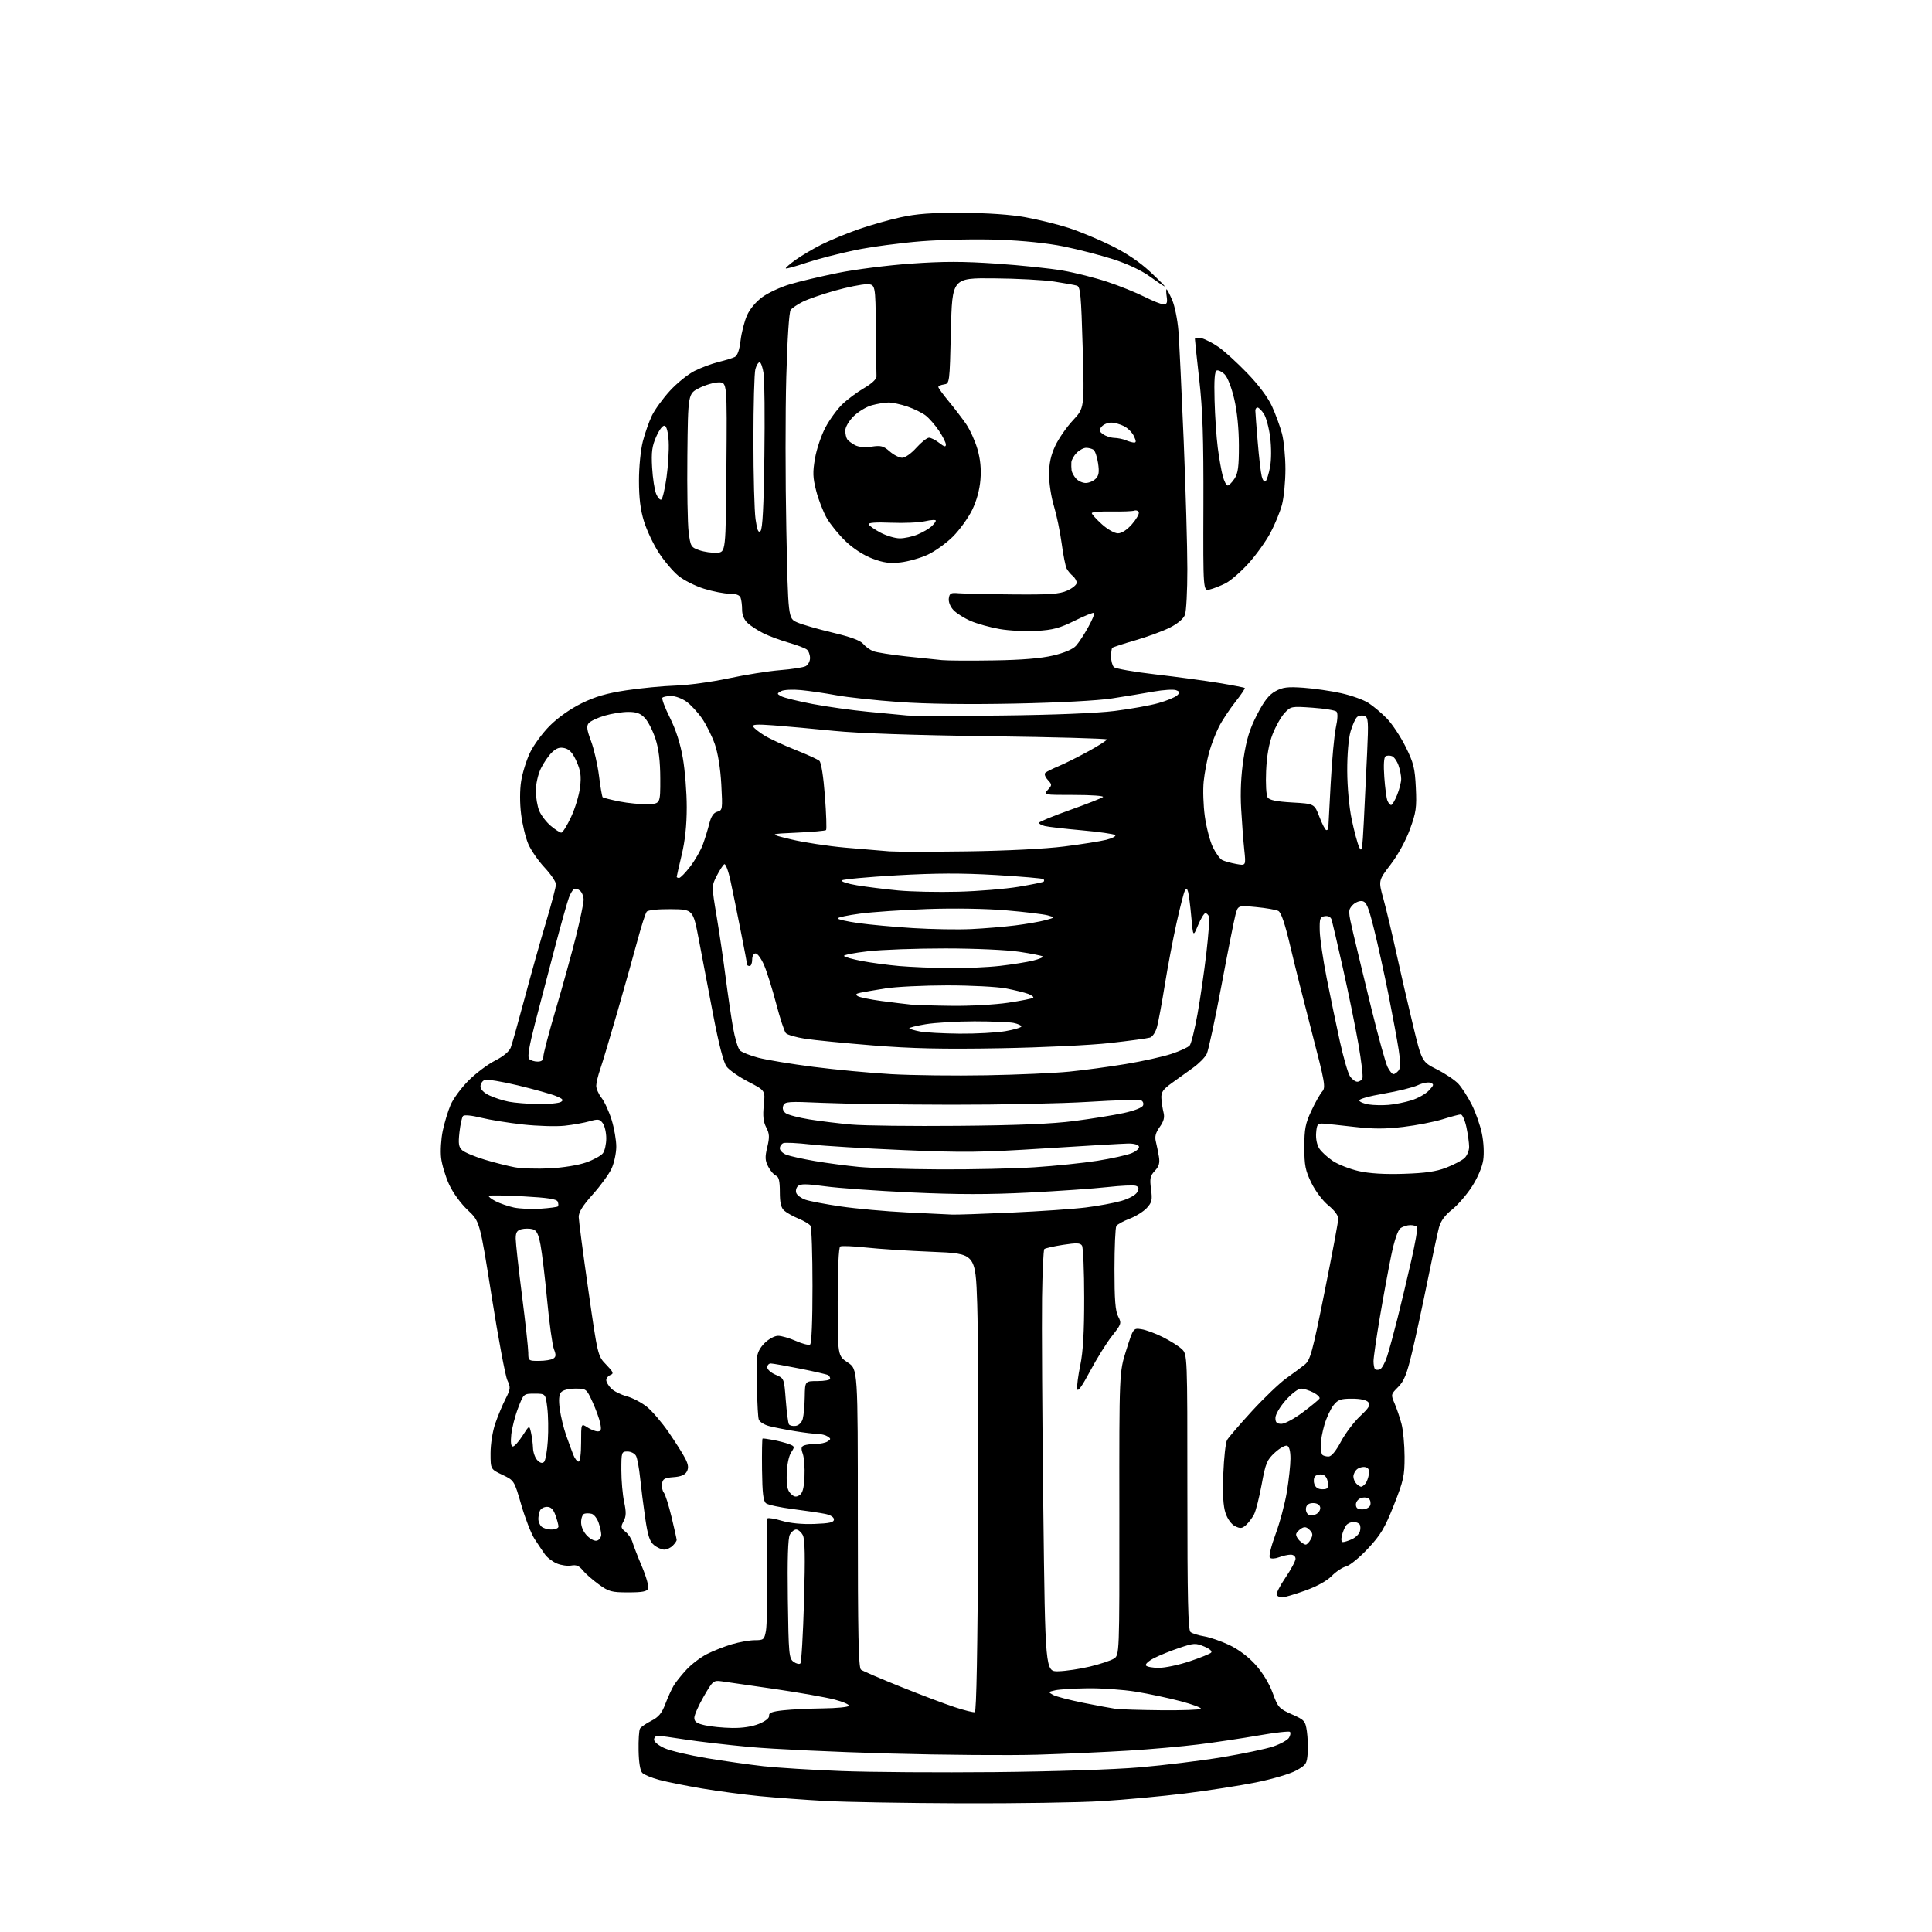 <?xml version="1.0" encoding="UTF-8" standalone="no"?>
<svg 
  version="1.1" 
  xmlns="http://www.w3.org/2000/svg" 
  xmlns:xlink="http://www.w3.org/1999/xlink" 
  xmlns:svg="http://www.w3.org/2000/svg"
  xmlns:rdf="http://www.w3.org/1999/02/22-rdf-syntax-ns#"
  xmlns:cc="http://creativecommons.org/ns#"
  xmlns:dc="http://purl.org/dc/elements/1.1/"
  viewBox="0 0 768 768"
  width="768"
  height="768"
>
<style>svg {background-color: white; }</style>"
<path stroke="none" fill="black" fill-rule="evenodd" d="M382.00,716.85C360.27,716.77 335.98,716.35 328.00,715.91C320.02,715.47 308.32,714.61 302.00,714.00C295.68,713.38 285.32,712.01 279.00,710.94C272.68,709.87 265.06,708.34 262.08,707.54C259.10,706.75 256.06,705.49 255.33,704.76C254.48,703.90 253.94,700.66 253.85,695.85C253.77,691.70 254.02,687.77 254.42,687.13C254.81,686.49 256.83,685.11 258.91,684.05C261.82,682.56 263.10,681.03 264.50,677.31C265.50,674.66 267.01,671.38 267.84,670.00C268.67,668.62 270.96,665.77 272.93,663.66C274.89,661.55 278.52,658.79 281.00,657.53C283.48,656.26 287.94,654.50 290.93,653.61C293.92,652.73 298.03,652.00 300.07,652.00C303.56,652.00 303.82,651.78 304.48,648.25C304.87,646.19 305.04,635.42 304.85,624.33C304.66,613.24 304.76,603.90 305.08,603.59C305.40,603.27 307.99,603.70 310.84,604.55C314.10,605.51 318.89,605.98 323.76,605.79C329.84,605.56 331.50,605.18 331.50,604.00C331.50,603.09 330.13,602.22 328.00,601.79C326.07,601.39 320.33,600.54 315.24,599.89C310.15,599.24 305.33,598.21 304.53,597.60C303.41,596.76 303.04,593.67 302.92,584.25C302.84,577.51 302.94,571.93 303.14,571.84C303.34,571.76 305.24,572.01 307.36,572.41C309.48,572.81 312.30,573.55 313.64,574.05C315.94,574.93 315.99,575.09 314.49,577.38C313.55,578.80 312.84,582.28 312.74,585.89C312.61,590.52 312.99,592.42 314.31,593.73C315.64,595.07 316.43,595.22 317.77,594.38C319.05,593.58 319.58,591.65 319.80,587.01C319.97,583.56 319.66,579.48 319.13,577.94C318.36,575.75 318.48,575.03 319.66,574.58C320.49,574.26 322.59,573.99 324.33,573.98C326.07,573.98 328.18,573.53 329.00,572.98C330.33,572.11 330.33,571.89 329.00,571.02C328.18,570.47 326.43,570.02 325.12,570.02C323.80,570.01 319.75,569.52 316.12,568.93C312.48,568.34 307.84,567.43 305.81,566.91C303.76,566.38 301.89,565.19 301.61,564.23C301.33,563.28 301.04,558.23 300.96,553.00C300.88,547.77 300.85,542.00 300.91,540.17C300.97,537.91 301.94,535.91 303.92,533.92C305.56,532.28 307.92,531.00 309.30,531.00C310.64,531.00 313.83,531.92 316.38,533.05C318.94,534.18 321.47,534.83 322.01,534.49C322.62,534.12 322.99,525.08 322.98,511.19C322.98,498.71 322.62,487.95 322.20,487.29C321.78,486.62 319.65,485.34 317.46,484.44C315.28,483.54 312.71,482.10 311.75,481.25C310.46,480.10 310.00,478.15 310.00,473.81C310.00,469.45 309.60,467.79 308.46,467.35C307.62,467.02 306.23,465.42 305.39,463.78C304.11,461.31 304.04,459.99 305.00,456.00C305.96,451.99 305.89,450.69 304.58,448.16C303.43,445.93 303.18,443.59 303.62,439.32C304.22,433.50 304.22,433.50 297.46,430.00C293.74,428.07 289.86,425.37 288.83,423.98C287.61,422.35 285.73,415.10 283.51,403.48C281.62,393.59 279.04,380.10 277.79,373.50C275.50,361.50 275.50,361.50 266.74,361.41C261.54,361.36 257.61,361.77 257.08,362.41C256.59,363.01 254.98,368.00 253.50,373.50C252.02,379.00 248.42,391.82 245.49,402.00C242.56,412.18 239.46,422.52 238.60,425.00C237.74,427.48 237.02,430.45 237.01,431.62C237.01,432.78 237.96,434.95 239.13,436.43C240.30,437.92 242.10,441.85 243.13,445.16C244.16,448.47 244.99,453.28 244.98,455.84C244.97,458.40 244.13,462.30 243.12,464.50C242.11,466.70 238.74,471.33 235.64,474.79C231.64,479.25 230.01,481.86 230.05,483.79C230.08,485.28 231.79,498.32 233.86,512.76C237.62,539.02 237.62,539.02 240.98,542.48C243.81,545.40 244.07,546.03 242.67,546.57C241.75,546.93 241.00,547.84 241.00,548.61C241.00,549.37 241.88,550.88 242.95,551.95C244.02,553.02 246.79,554.41 249.11,555.03C251.42,555.65 255.04,557.54 257.14,559.23C259.24,560.92 263.16,565.50 265.84,569.40C268.53,573.31 271.48,577.97 272.39,579.76C273.64,582.19 273.80,583.51 273.03,584.95C272.30,586.30 270.71,586.98 267.75,587.19C264.18,587.45 263.45,587.87 263.17,589.81C262.99,591.07 263.32,592.68 263.90,593.37C264.47,594.07 265.85,598.43 266.96,603.07C268.08,607.71 268.99,611.81 268.99,612.18C269.00,612.55 268.29,613.56 267.43,614.43C266.56,615.29 265.04,616.00 264.04,616.00C263.04,616.00 261.23,615.19 260.01,614.21C258.26,612.79 257.52,610.52 256.48,603.46C255.76,598.53 254.85,591.35 254.46,587.50C254.07,583.65 253.34,579.71 252.84,578.75C252.34,577.79 250.82,577.00 249.46,577.00C247.07,577.00 247.00,577.20 247.00,584.45C247.00,588.55 247.50,594.23 248.11,597.07C248.98,601.14 248.93,602.76 247.88,604.72C246.69,606.95 246.77,607.40 248.64,608.91C249.80,609.85 251.05,611.71 251.43,613.06C251.82,614.40 253.50,618.75 255.18,622.72C256.86,626.68 257.98,630.62 257.65,631.47C257.20,632.65 255.40,633.00 249.73,633.00C243.04,633.00 242.00,632.71 237.95,629.76C235.50,627.98 232.65,625.47 231.61,624.17C230.22,622.45 229.02,621.95 227.11,622.32C225.67,622.59 223.09,622.23 221.37,621.51C219.66,620.79 217.50,619.15 216.59,617.85C215.68,616.56 213.83,613.80 212.48,611.73C211.14,609.66 208.77,603.58 207.22,598.23C204.41,588.50 204.41,588.50 199.70,586.26C195.00,584.02 195.00,584.02 195.00,577.67C195.00,574.06 195.81,568.96 196.88,565.86C197.91,562.86 199.74,558.47 200.95,556.11C202.96,552.15 203.02,551.56 201.67,548.65C200.87,546.92 198.07,532.01 195.47,515.52C190.73,485.53 190.73,485.53 185.92,481.02C183.14,478.40 180.02,474.11 178.52,470.83C177.09,467.71 175.66,462.96 175.35,460.29C175.03,457.61 175.32,452.78 175.99,449.55C176.66,446.32 178.07,441.67 179.12,439.21C180.18,436.75 183.39,432.39 186.27,429.51C189.15,426.64 193.88,423.08 196.79,421.61C200.08,419.94 202.44,417.98 203.03,416.41C203.56,415.03 206.05,406.16 208.58,396.70C211.10,387.24 214.93,373.62 217.09,366.44C219.24,359.25 221.00,352.55 221.00,351.54C221.00,350.53 218.96,347.53 216.47,344.86C213.98,342.20 211.06,337.98 209.99,335.48C208.92,332.99 207.64,327.67 207.15,323.67C206.60,319.30 206.61,314.06 207.16,310.56C207.66,307.35 209.23,302.27 210.65,299.27C212.07,296.26 215.63,291.41 218.55,288.49C221.78,285.26 226.74,281.76 231.18,279.58C236.65,276.90 241.16,275.58 249.00,274.40C254.78,273.53 263.55,272.69 268.50,272.53C273.45,272.38 282.94,271.09 289.59,269.66C296.24,268.24 305.47,266.77 310.09,266.40C314.72,266.03 319.29,265.32 320.25,264.83C321.21,264.33 322.00,262.88 322.00,261.59C322.00,260.30 321.44,258.78 320.75,258.22C320.06,257.65 316.80,256.41 313.50,255.47C310.20,254.52 305.70,252.85 303.50,251.76C301.30,250.67 298.49,248.85 297.25,247.71C295.80,246.39 295.00,244.49 295.00,242.41C295.00,240.62 294.73,238.45 294.39,237.58C293.99,236.52 292.53,236.00 290.00,236.00C287.92,236.00 283.35,235.11 279.86,234.03C276.36,232.95 271.75,230.61 269.60,228.84C267.46,227.06 263.96,222.92 261.84,219.63C259.71,216.34 257.08,210.75 255.99,207.22C254.58,202.68 254.00,197.94 254.00,191.10C254.00,185.62 254.67,178.84 255.54,175.46C256.39,172.18 258.01,167.57 259.15,165.21C260.28,162.86 263.49,158.44 266.26,155.40C269.04,152.36 273.44,148.80 276.04,147.48C278.63,146.17 282.95,144.56 285.63,143.90C288.31,143.25 291.22,142.35 292.11,141.90C293.16,141.36 293.95,139.10 294.39,135.37C294.76,132.23 295.91,127.74 296.94,125.40C298.08,122.83 300.51,119.92 303.07,118.07C305.40,116.37 310.32,114.10 314.00,113.00C317.68,111.90 326.26,109.87 333.07,108.49C339.87,107.10 352.96,105.44 362.14,104.79C374.99,103.88 382.84,103.88 396.17,104.80C405.70,105.45 417.55,106.69 422.50,107.56C427.45,108.42 435.43,110.44 440.22,112.04C445.02,113.63 451.64,116.31 454.94,117.97C458.24,119.64 461.68,121.00 462.58,121.00C463.84,121.00 464.12,120.29 463.79,118.00C463.54,116.35 463.52,115.00 463.73,115.00C463.94,115.00 464.94,116.91 465.96,119.25C466.97,121.59 468.09,127.10 468.44,131.50C468.78,135.90 469.72,155.47 470.53,175.00C471.33,194.53 471.99,217.56 471.99,226.18C472.00,234.81 471.57,243.01 471.04,244.40C470.45,245.95 468.15,247.91 465.10,249.45C462.36,250.84 456.18,253.12 451.37,254.51C446.56,255.90 442.41,257.26 442.14,257.52C441.88,257.79 441.67,259.36 441.67,261.03C441.67,262.70 442.17,264.57 442.78,265.18C443.40,265.80 450.79,267.10 459.20,268.07C467.62,269.04 478.99,270.58 484.48,271.48C489.97,272.39 494.62,273.29 494.82,273.48C495.01,273.68 493.30,276.21 491.01,279.11C488.72,282.01 485.79,286.45 484.51,288.98C483.23,291.51 481.49,296.04 480.65,299.04C479.82,302.04 478.84,307.23 478.49,310.57C478.13,313.91 478.34,320.21 478.94,324.55C479.55,328.90 480.98,334.39 482.12,336.75C483.26,339.10 484.94,341.42 485.85,341.89C486.76,342.35 489.25,343.05 491.40,343.44C495.29,344.15 495.29,344.15 494.62,337.82C494.25,334.35 493.69,327.00 493.38,321.50C493.00,314.84 493.32,308.17 494.33,301.53C495.50,293.87 496.74,289.83 499.68,284.12C502.50,278.63 504.42,276.18 507.00,274.77C509.90,273.18 511.81,272.94 518.12,273.38C522.31,273.68 529.06,274.65 533.12,275.55C537.18,276.45 542.08,278.20 544.00,279.45C545.92,280.69 549.21,283.46 551.30,285.60C553.39,287.75 556.75,292.80 558.75,296.84C561.93,303.24 562.45,305.32 562.82,313.12C563.20,321.02 562.93,322.94 560.47,329.67C558.82,334.18 555.71,339.87 552.80,343.66C547.91,350.05 547.91,350.05 549.92,357.27C551.02,361.25 553.30,370.80 554.99,378.50C556.68,386.20 559.67,399.15 561.63,407.29C565.21,422.08 565.21,422.08 571.22,425.11C574.52,426.78 578.35,429.35 579.72,430.82C581.09,432.30 583.48,436.01 585.03,439.07C586.58,442.13 588.40,447.31 589.07,450.58C589.79,454.03 590.01,458.46 589.60,461.18C589.18,463.96 587.37,468.21 585.11,471.71C583.02,474.94 579.45,479.06 577.18,480.86C574.36,483.09 572.71,485.37 572.00,488.00C571.43,490.13 569.39,499.66 567.47,509.17C565.54,518.69 562.79,531.41 561.35,537.45C559.24,546.29 558.15,549.01 555.78,551.37C552.89,554.27 552.86,554.38 554.38,557.91C555.23,559.88 556.46,563.52 557.12,566.00C557.78,568.48 558.33,574.33 558.34,579.00C558.36,586.69 557.95,588.54 554.08,598.32C550.46,607.46 548.86,610.14 543.77,615.59C540.46,619.13 536.57,622.31 535.12,622.66C533.68,623.01 531.09,624.73 529.37,626.48C527.41,628.47 523.42,630.65 518.71,632.33C514.57,633.80 510.50,635.00 509.65,635.00C508.81,635.00 507.85,634.57 507.52,634.04C507.20,633.51 508.75,630.42 510.97,627.17C513.18,623.92 515.00,620.52 515.00,619.63C515.00,618.68 514.19,618.00 513.07,618.00C512.00,618.00 509.90,618.47 508.40,619.04C506.85,619.63 505.30,619.70 504.80,619.20C504.30,618.70 505.27,614.71 507.04,609.91C508.76,605.29 510.79,597.67 511.56,593.00C512.33,588.33 512.97,582.41 512.98,579.86C512.99,576.89 512.52,575.03 511.66,574.70C510.93,574.42 508.74,575.64 506.80,577.42C503.62,580.33 503.10,581.58 501.54,590.05C500.59,595.22 499.23,600.59 498.51,601.98C497.79,603.37 496.36,605.27 495.33,606.21C493.75,607.63 493.05,607.71 490.97,606.68C489.49,605.94 487.97,603.85 487.17,601.47C486.24,598.70 485.97,593.99 486.28,585.90C486.53,579.52 487.20,573.47 487.77,572.45C488.34,571.43 492.79,566.26 497.65,560.96C502.52,555.66 508.66,549.79 511.30,547.91C513.94,546.04 517.22,543.60 518.60,542.50C520.86,540.70 521.66,537.80 526.55,513.50C529.54,498.65 531.99,485.56 532.00,484.42C532.00,483.19 530.38,481.04 528.08,479.19C525.85,477.39 522.95,473.56 521.33,470.27C518.90,465.31 518.50,463.31 518.50,456.00C518.50,448.78 518.92,446.60 521.30,441.53C522.83,438.24 524.79,434.79 525.64,433.85C527.04,432.30 526.67,430.19 521.61,410.82C518.55,399.09 514.64,383.53 512.93,376.23C510.81,367.21 509.28,362.70 508.15,362.11C507.24,361.64 503.26,360.95 499.30,360.57C492.11,359.89 492.11,359.89 491.11,363.69C490.55,365.79 488.03,378.51 485.51,391.96C482.98,405.41 480.37,417.55 479.70,418.92C479.04,420.30 476.58,422.79 474.24,424.46C471.89,426.13 468.07,428.88 465.74,430.57C462.29,433.07 461.53,434.18 461.67,436.57C461.76,438.18 462.14,440.71 462.52,442.20C463.03,444.17 462.62,445.73 461.00,448.00C459.39,450.26 458.97,451.84 459.47,453.80C459.84,455.29 460.39,457.99 460.69,459.81C461.10,462.33 460.72,463.67 459.06,465.43C457.21,467.41 456.99,468.45 457.55,472.69C458.13,477.02 457.91,477.97 455.86,480.20C454.56,481.61 451.48,483.53 449.00,484.47C446.53,485.41 444.17,486.70 443.77,487.34C443.36,487.98 443.03,495.70 443.02,504.50C443.01,516.63 443.37,521.18 444.48,523.31C445.89,526.02 445.79,526.32 442.05,531.06C439.90,533.77 435.98,540.07 433.33,545.05C430.09,551.12 428.40,553.46 428.19,552.14C428.02,551.06 428.58,546.78 429.44,542.63C430.54,537.30 431.00,529.42 430.98,515.79C430.98,505.18 430.58,495.89 430.11,495.15C429.43,494.06 427.95,494.01 422.51,494.85C418.80,495.43 415.48,496.19 415.13,496.53C414.78,496.88 414.38,505.56 414.23,515.83C414.08,526.10 414.30,563.75 414.73,599.50C415.50,664.50 415.50,664.50 420.72,664.36C423.59,664.29 429.22,663.45 433.22,662.50C437.23,661.54 441.51,660.13 442.75,659.36C445.00,657.95 445.00,657.95 444.96,601.73C444.91,545.50 444.91,545.50 447.71,536.69C450.50,527.89 450.50,527.89 453.72,528.38C455.49,528.64 459.32,530.05 462.22,531.51C465.12,532.96 468.51,535.09 469.75,536.25C472.00,538.35 472.00,538.35 472.00,593.05C472.00,635.61 472.28,647.98 473.25,648.76C473.94,649.32 476.36,650.08 478.64,650.46C480.92,650.83 485.43,652.39 488.67,653.92C492.33,655.65 496.27,658.62 499.11,661.78C501.90,664.88 504.55,669.24 505.91,672.97C508.01,678.74 508.44,679.22 513.50,681.46C518.55,683.69 518.89,684.07 519.50,688.16C519.85,690.55 520.00,694.52 519.82,696.99C519.53,701.12 519.16,701.66 515.19,703.84C512.82,705.15 505.63,707.26 499.19,708.55C492.76,709.84 480.07,711.81 471.00,712.93C461.93,714.05 447.07,715.42 438.00,715.98C428.93,716.54 403.73,716.93 382.00,716.85zM395.50,704.44C418.86,704.21 442.78,703.42 453.00,702.55C462.62,701.73 477.33,699.93 485.68,698.54C494.03,697.16 503.22,695.23 506.10,694.26C508.97,693.29 511.80,691.73 512.38,690.80C512.96,689.86 513.14,688.81 512.78,688.45C512.43,688.10 506.82,688.73 500.32,689.87C493.82,691.00 483.10,692.61 476.50,693.43C469.90,694.25 457.30,695.37 448.50,695.91C439.70,696.46 423.50,697.18 412.50,697.52C401.50,697.85 374.95,697.65 353.50,697.05C332.05,696.46 307.07,695.29 298.00,694.45C288.93,693.61 277.34,692.26 272.26,691.46C267.18,690.66 262.34,690.00 261.51,690.00C260.68,690.00 260.00,690.70 260.00,691.56C260.00,692.43 261.87,693.93 264.25,694.97C266.59,696.00 274.12,697.77 281.00,698.91C287.88,700.05 298.00,701.48 303.50,702.10C309.00,702.71 322.95,703.58 334.50,704.02C346.05,704.47 373.50,704.65 395.50,704.44zM290.99,686.89C295.11,686.96 299.03,686.36 301.72,685.25C304.35,684.17 305.88,682.93 305.73,682.00C305.56,680.86 306.96,680.34 311.50,679.86C314.80,679.51 321.86,679.17 327.19,679.11C332.52,679.05 337.13,678.60 337.43,678.11C337.74,677.62 335.17,676.49 331.74,675.60C328.31,674.71 317.62,672.82 308.00,671.41C298.38,670.00 288.93,668.63 287.00,668.37C283.59,667.90 283.40,668.06 279.75,674.37C277.69,677.94 276.00,681.77 276.00,682.87C276.00,684.42 276.98,685.10 280.25,685.83C282.59,686.36 287.42,686.83 290.99,686.89zM387.50,680.62C388.15,680.43 388.61,655.57 388.81,609.42C388.98,570.41 388.82,529.45 388.46,518.40C387.79,498.30 387.79,498.30 370.65,497.61C361.22,497.24 349.33,496.47 344.24,495.91C339.15,495.35 334.54,495.17 333.99,495.50C333.39,495.88 333.00,504.42 333.00,517.54C333.00,538.97 333.00,538.97 337.00,541.62C341.00,544.27 341.00,544.27 341.00,603.51C341.00,649.73 341.27,662.97 342.25,663.72C342.94,664.24 350.02,667.30 358.00,670.50C365.98,673.71 375.65,677.36 379.50,678.62C383.35,679.88 386.95,680.78 387.50,680.62zM461.58,679.85C469.88,679.93 476.98,679.68 477.37,679.29C477.76,678.90 474.15,677.54 469.34,676.26C464.53,674.99 456.52,673.28 451.54,672.48C446.57,671.67 438.00,671.06 432.50,671.12C427.00,671.19 421.15,671.54 419.50,671.91C416.63,672.55 416.59,672.63 418.59,673.74C419.73,674.38 425.13,675.79 430.59,676.89C436.04,677.98 441.85,679.06 443.50,679.29C445.15,679.51 453.29,679.77 461.58,679.85zM460.63,663.00C463.12,663.00 468.60,661.84 472.82,660.43C477.05,659.02 480.92,657.46 481.43,656.96C481.99,656.40 480.91,655.44 478.68,654.51C475.27,653.09 474.57,653.12 468.83,655.06C465.42,656.20 460.91,658.03 458.79,659.11C456.66,660.19 455.20,661.51 455.52,662.04C455.85,662.57 458.15,663.00 460.63,663.00zM318.16,661.24C318.58,660.82 319.23,649.67 319.61,636.46C320.12,618.69 319.99,611.85 319.12,610.22C318.46,609.00 317.29,608.00 316.50,608.00C315.71,608.00 314.57,608.93 313.97,610.06C313.23,611.44 312.97,619.85 313.18,635.64C313.48,657.59 313.63,659.26 315.45,660.59C316.52,661.37 317.74,661.66 318.16,661.24zM519.04,614.00C519.53,614.00 520.44,613.05 521.06,611.88C521.97,610.19 521.87,609.44 520.58,608.15C519.37,606.94 518.55,606.80 517.29,607.59C516.37,608.17 515.46,609.12 515.26,609.71C515.07,610.29 515.64,611.50 516.53,612.38C517.42,613.27 518.54,614.00 519.04,614.00zM237.44,612.38C238.30,612.05 239.00,611.00 239.00,610.04C239.00,609.08 238.52,606.93 237.94,605.25C237.35,603.57 236.12,602.00 235.19,601.76C234.26,601.52 232.94,601.51 232.25,601.75C231.56,601.98 231.00,603.50 231.00,605.13C231.00,606.94 231.95,609.04 233.44,610.54C234.89,611.98 236.52,612.74 237.44,612.38zM533.84,613.00C534.43,613.00 536.04,612.48 537.43,611.85C538.82,611.21 540.22,609.87 540.55,608.86C540.87,607.85 540.85,606.56 540.51,606.01C540.16,605.45 539.06,605.00 538.06,605.00C537.06,605.00 535.78,605.57 535.20,606.26C534.63,606.95 533.85,608.75 533.47,610.26C533.04,611.96 533.19,613.00 533.84,613.00zM219.20,608.00C220.74,608.00 222.00,607.47 222.00,606.82C222.00,606.17 221.46,604.15 220.80,602.32C219.94,599.93 218.98,599.00 217.41,599.00C216.20,599.00 214.94,599.71 214.61,600.58C214.27,601.45 214.00,602.94 214.00,603.88C214.00,604.83 214.54,606.14 215.20,606.80C215.86,607.46 217.66,608.00 219.20,608.00zM523.26,601.86C524.28,601.31 524.97,600.11 524.80,599.18C524.60,598.15 523.52,597.50 522.00,597.50C520.37,597.50 519.40,598.14 519.17,599.38C518.97,600.41 519.39,601.62 520.10,602.06C520.81,602.50 522.23,602.41 523.26,601.86zM541.53,600.00C542.92,600.00 544.33,599.29 544.66,598.43C544.99,597.57 544.80,596.40 544.23,595.83C543.67,595.27 542.26,595.10 541.10,595.47C539.92,595.84 539.00,596.98 539.00,598.07C539.00,599.47 539.70,600.00 541.53,600.00zM525.63,592.00C527.77,592.00 528.09,591.60 527.82,589.26C527.62,587.54 526.81,586.39 525.64,586.16C524.62,585.97 523.34,586.26 522.79,586.81C522.25,587.35 522.10,588.74 522.47,589.90C522.91,591.30 523.97,592.00 525.63,592.00zM541.08,591.00C541.45,591.00 542.22,590.44 542.78,589.75C543.34,589.06 543.96,587.39 544.15,586.02C544.40,584.27 543.98,583.45 542.70,583.19C541.71,583.00 540.25,583.38 539.45,584.04C538.65,584.70 538.00,586.00 538.00,586.92C538.00,587.85 538.54,589.14 539.20,589.80C539.86,590.46 540.70,591.00 541.08,591.00zM216.28,581.12C216.84,580.56 217.51,576.75 217.77,572.64C218.04,568.53 217.94,562.66 217.55,559.59C216.86,554.00 216.86,554.00 212.50,554.00C208.14,554.00 208.14,554.00 205.94,559.75C204.73,562.91 203.52,567.64 203.24,570.25C202.92,573.37 203.13,575.00 203.86,575.00C204.47,575.00 206.20,573.09 207.70,570.75C210.42,566.50 210.42,566.50 211.09,569.50C211.46,571.15 211.82,573.93 211.88,575.68C211.95,577.43 212.74,579.59 213.64,580.49C214.74,581.60 215.60,581.80 216.28,581.12zM229.98,581.00C230.59,581.00 231.00,577.92 231.00,573.38C231.00,565.77 231.00,565.77 233.46,567.38C234.82,568.27 236.68,569.00 237.59,569.00C238.92,569.00 239.12,568.37 238.61,565.81C238.26,564.06 236.88,560.23 235.54,557.31C233.14,552.06 233.06,552.00 228.68,552.00C226.00,552.00 223.76,552.58 223.02,553.47C222.19,554.48 222.03,556.57 222.52,560.16C222.92,563.04 224.04,567.66 225.01,570.44C225.99,573.22 227.28,576.74 227.87,578.25C228.46,579.76 229.41,581.00 229.98,581.00zM528.11,579.00C529.25,579.00 531.01,576.89 533.05,573.06C534.79,569.80 538.21,565.26 540.65,562.97C544.21,559.63 544.86,558.53 543.92,557.40C543.19,556.52 540.79,556.00 537.45,556.00C532.91,556.00 531.85,556.38 530.07,558.64C528.93,560.09 527.32,563.54 526.50,566.32C525.67,569.09 525.00,572.78 525.00,574.51C525.00,576.25 525.30,577.97 525.67,578.33C526.03,578.70 527.13,579.00 528.11,579.00zM316.30,566.81C317.56,566.62 318.70,565.49 319.11,564.00C319.49,562.62 319.85,558.69 319.90,555.25C320.00,549.00 320.00,549.00 325.00,549.00C327.75,549.00 330.00,548.58 330.00,548.06C330.00,547.54 329.64,546.90 329.20,546.63C328.77,546.36 323.77,545.20 318.10,544.07C312.42,542.93 307.16,542.00 306.39,542.00C305.63,542.00 305.00,542.70 305.00,543.55C305.00,544.40 306.51,545.73 308.35,546.50C311.69,547.90 311.70,547.91 312.36,556.57C312.73,561.34 313.29,565.66 313.61,566.18C313.93,566.69 315.14,566.98 316.30,566.81zM509.40,566.00C510.72,566.00 514.54,563.94 517.89,561.42C521.24,558.91 524.22,556.45 524.52,555.97C524.82,555.48 523.72,554.39 522.08,553.54C520.44,552.69 518.22,552.00 517.13,552.00C516.05,552.00 513.34,554.08 511.08,556.64C508.77,559.27 507.00,562.30 507.00,563.64C507.00,565.46 507.54,566.00 509.40,566.00zM548.55,544.34C549.29,544.06 550.58,541.73 551.41,539.16C552.24,536.60 554.10,529.77 555.55,524.00C557.00,518.23 559.46,507.89 561.02,501.03C562.57,494.16 563.62,488.20 563.36,487.78C563.10,487.35 561.87,487.00 560.63,487.00C559.39,487.00 557.63,487.56 556.70,488.25C555.65,489.03 554.28,493.08 553.05,499.00C551.97,504.23 549.94,515.25 548.54,523.50C547.15,531.75 546.00,539.66 546.00,541.08C546.00,542.50 546.27,543.94 546.60,544.26C546.93,544.59 547.80,544.63 548.55,544.34zM214.25,540.98C216.59,540.98 219.13,540.57 219.91,540.08C221.03,539.36 221.09,538.61 220.20,536.34C219.58,534.78 218.37,526.08 217.51,517.00C216.65,507.93 215.46,497.95 214.86,494.84C214.01,490.42 213.31,489.05 211.67,488.62C210.51,488.32 208.53,488.33 207.28,488.64C205.51,489.09 205.00,489.92 205.00,492.36C205.01,494.09 206.13,504.27 207.50,515.00C208.87,525.73 209.99,535.96 210.00,537.75C210.00,540.91 210.12,541.00 214.25,540.98zM378.50,482.82C380.15,482.89 390.77,482.53 402.11,482.02C413.44,481.51 426.71,480.60 431.61,479.99C436.50,479.39 442.86,478.21 445.75,477.38C448.80,476.50 451.44,475.04 452.05,473.91C452.85,472.41 452.74,471.84 451.55,471.38C450.70,471.05 445.62,471.28 440.25,471.88C434.89,472.48 420.75,473.47 408.84,474.07C392.91,474.87 380.61,474.86 362.34,474.02C348.68,473.39 333.23,472.29 328.00,471.57C320.66,470.57 318.21,470.54 317.21,471.46C316.51,472.11 316.20,473.37 316.54,474.25C316.88,475.14 318.51,476.33 320.17,476.91C321.82,477.48 328.15,478.69 334.24,479.58C340.33,480.47 352.11,481.54 360.41,481.95C368.71,482.36 376.85,482.75 378.50,482.82zM214.89,480.48C218.41,480.24 221.50,479.83 221.77,479.57C222.03,479.30 222.01,478.46 221.71,477.69C221.31,476.64 217.85,476.11 207.99,475.57C200.74,475.18 194.58,475.08 194.31,475.36C194.04,475.63 195.24,476.59 196.98,477.49C198.73,478.39 202.03,479.53 204.33,480.02C206.62,480.50 211.38,480.71 214.89,480.48zM558.00,466.61C566.57,466.34 570.87,465.72 574.86,464.18C577.81,463.04 581.07,461.34 582.11,460.40C583.15,459.46 584.00,457.43 584.00,455.89C584.00,454.36 583.51,450.83 582.92,448.05C582.32,445.27 581.31,443.01 580.67,443.01C580.03,443.02 576.78,443.88 573.46,444.92C570.13,445.96 563.11,447.33 557.85,447.96C550.67,448.82 545.81,448.81 538.39,447.95C532.95,447.32 527.38,446.74 526.00,446.65C523.79,446.52 523.46,446.95 523.19,450.33C523.00,452.62 523.51,455.12 524.46,456.58C525.33,457.91 527.77,460.14 529.87,461.53C531.97,462.92 536.58,464.72 540.10,465.52C544.37,466.49 550.32,466.85 558.00,466.61zM218.56,464.44C223.75,464.18 229.91,463.18 233.00,462.09C235.96,461.05 238.97,459.39 239.69,458.41C240.41,457.42 241.00,454.76 241.00,452.50C241.00,450.24 240.38,447.53 239.62,446.50C238.41,444.84 237.77,444.75 234.37,445.72C232.24,446.33 227.78,447.13 224.46,447.49C221.14,447.85 213.72,447.63 207.96,447.01C202.21,446.38 194.66,445.16 191.19,444.30C187.55,443.39 184.53,443.10 184.07,443.61C183.62,444.10 182.98,447.02 182.64,450.10C182.13,454.69 182.33,455.99 183.76,457.26C184.72,458.12 188.72,459.79 192.66,460.98C196.60,462.17 202.00,463.53 204.66,464.02C207.32,464.50 213.58,464.69 218.56,464.44zM373.50,464.84C386.15,464.91 403.12,464.53 411.22,464.01C419.31,463.48 430.56,462.32 436.22,461.43C441.87,460.53 448.00,459.18 449.84,458.41C451.72,457.63 452.99,456.48 452.75,455.76C452.49,455.02 450.72,454.53 448.41,454.57C446.26,454.61 431.45,455.47 415.50,456.49C389.88,458.12 383.29,458.20 359.00,457.17C343.88,456.52 327.29,455.52 322.15,454.93C317.00,454.35 312.16,454.11 311.40,454.40C310.63,454.70 310.00,455.64 310.00,456.49C310.00,457.35 311.18,458.50 312.62,459.05C314.06,459.59 319.12,460.71 323.87,461.53C328.62,462.34 336.55,463.40 341.50,463.87C346.45,464.34 360.85,464.78 373.50,464.84zM381.00,447.53C404.52,447.33 418.22,446.76 427.00,445.62C433.88,444.73 442.72,443.30 446.66,442.45C450.95,441.52 454.05,440.31 454.39,439.41C454.71,438.59 454.31,437.67 453.50,437.36C452.70,437.05 443.37,437.34 432.77,438.00C422.17,438.66 397.52,439.17 378.00,439.14C358.48,439.11 335.65,438.78 327.27,438.41C313.24,437.79 311.99,437.87 311.36,439.51C310.92,440.64 311.29,441.74 312.34,442.51C313.26,443.18 317.49,444.29 321.75,444.98C326.01,445.67 333.55,446.59 338.50,447.03C343.45,447.47 362.57,447.70 381.00,447.53zM552.00,439.21C554.48,439.00 558.57,438.18 561.11,437.38C563.64,436.59 566.74,434.84 568.01,433.49C570.03,431.34 570.11,430.98 568.64,430.42C567.73,430.07 565.45,430.51 563.58,431.39C561.72,432.28 555.64,433.78 550.08,434.73C544.33,435.71 540.13,436.89 540.32,437.48C540.51,438.04 542.20,438.74 544.08,439.04C545.96,439.34 549.52,439.41 552.00,439.21zM214.00,438.88C218.12,438.93 222.17,438.55 222.98,438.03C224.16,437.29 223.75,436.80 220.98,435.67C219.07,434.89 212.28,433.00 205.91,431.46C199.53,429.92 193.57,428.95 192.66,429.30C191.75,429.65 191.00,430.80 191.00,431.85C191.00,433.06 192.30,434.39 194.52,435.44C196.45,436.36 199.94,437.49 202.27,437.95C204.60,438.40 209.88,438.82 214.00,438.88zM539.55,430.00C540.38,430.00 541.30,429.38 541.60,428.61C541.89,427.85 541.15,421.66 539.96,414.86C538.77,408.06 536.02,394.62 533.86,385.00C531.69,375.38 529.68,366.69 529.38,365.69C529.02,364.52 528.06,363.99 526.66,364.19C524.73,364.47 524.51,365.08 524.62,370.00C524.69,373.02 525.95,381.57 527.42,389.00C528.89,396.43 531.24,407.68 532.63,414.00C534.02,420.32 535.81,426.51 536.60,427.75C537.40,428.99 538.72,430.00 539.55,430.00zM392.00,427.44C404.38,427.22 419.23,426.57 425.00,425.99C430.77,425.42 440.90,424.06 447.50,422.96C454.10,421.87 462.28,420.06 465.67,418.93C469.07,417.81 472.34,416.30 472.93,415.58C473.53,414.87 474.91,409.27 476.02,403.16C477.12,397.04 478.71,386.10 479.55,378.86C480.40,371.61 480.86,365.07 480.58,364.34C480.29,363.60 479.65,363.00 479.16,363.00C478.66,363.00 477.36,365.14 476.26,367.75C474.28,372.50 474.28,372.50 473.56,364.50C473.17,360.10 472.60,355.64 472.30,354.59C471.87,353.07 471.60,352.97 470.99,354.09C470.57,354.86 469.07,360.68 467.67,367.00C466.27,373.32 464.18,384.35 463.03,391.50C461.88,398.65 460.49,406.16 459.94,408.19C459.39,410.26 458.16,412.13 457.15,412.45C456.16,412.77 449.09,413.73 441.43,414.59C433.57,415.48 414.43,416.39 397.50,416.69C374.70,417.08 362.58,416.82 347.00,415.57C335.73,414.66 323.57,413.47 320.00,412.91C316.43,412.35 313.00,411.36 312.40,410.70C311.79,410.04 310.06,404.77 308.55,399.00C307.04,393.23 304.89,386.36 303.78,383.75C302.67,381.14 301.13,379.00 300.38,379.00C299.57,379.00 299.00,380.04 299.00,381.50C299.00,382.88 298.55,384.00 298.00,384.00C297.45,384.00 297.00,383.76 297.00,383.47C297.00,383.18 295.87,377.22 294.48,370.22C293.10,363.22 291.27,354.23 290.41,350.24C289.56,346.24 288.43,343.23 287.91,343.55C287.40,343.87 286.05,345.95 284.91,348.17C282.86,352.20 282.86,352.20 284.89,364.35C286.01,371.03 287.61,381.90 288.45,388.50C289.30,395.10 290.61,404.03 291.36,408.33C292.12,412.64 293.36,416.79 294.12,417.54C294.88,418.29 298.20,419.61 301.50,420.48C304.80,421.34 314.61,422.97 323.30,424.08C331.99,425.20 345.94,426.51 354.30,426.99C362.66,427.46 379.62,427.67 392.00,427.44zM553.90,427.00C554.37,427.00 555.28,426.37 555.91,425.60C556.77,424.57 556.80,422.44 556.01,417.35C555.43,413.58 553.61,403.75 551.97,395.50C550.32,387.25 547.75,375.55 546.24,369.50C543.93,360.25 543.17,358.45 541.44,358.21C540.31,358.04 538.58,358.80 537.60,359.89C535.87,361.80 535.88,362.22 537.98,371.19C539.18,376.31 542.42,389.72 545.17,400.98C547.93,412.24 550.83,422.71 551.62,424.23C552.41,425.75 553.43,427.00 553.90,427.00zM213.70,422.00C215.35,422.00 216.00,421.42 216.00,419.97C216.00,418.85 218.22,410.41 220.94,401.22C223.66,392.02 227.26,379.01 228.94,372.31C230.62,365.60 232.00,359.02 232.00,357.68C232.00,356.34 231.34,354.70 230.54,354.04C229.74,353.37 228.68,353.08 228.17,353.39C227.67,353.70 226.77,355.20 226.18,356.73C225.59,358.25 223.08,367.15 220.61,376.50C218.13,385.85 214.58,399.44 212.70,406.70C210.32,415.94 209.61,420.21 210.35,420.95C210.93,421.53 212.44,422.00 213.70,422.00zM381.42,410.89C387.97,410.95 396.19,410.50 399.67,409.90C403.15,409.29 406.00,408.45 406.00,408.02C406.00,407.60 404.59,406.97 402.88,406.62C401.16,406.28 394.16,406.00 387.32,406.00C380.48,406.00 371.75,406.52 367.93,407.15C364.10,407.78 361.19,408.53 361.47,408.81C361.75,409.08 363.67,409.64 365.74,410.04C367.81,410.44 374.86,410.82 381.42,410.89zM378.50,399.83C385.65,399.92 395.70,399.36 400.82,398.59C405.95,397.82 410.40,396.93 410.71,396.62C411.02,396.31 410.13,395.62 408.74,395.09C407.34,394.56 403.34,393.58 399.85,392.91C396.36,392.24 385.85,391.70 376.50,391.70C367.15,391.71 356.12,392.25 352.00,392.90C347.88,393.55 343.40,394.33 342.05,394.61C340.21,395.01 339.94,395.35 340.99,395.99C341.75,396.46 346.00,397.33 350.43,397.92C354.87,398.50 360.07,399.14 362.00,399.33C363.93,399.52 371.35,399.75 378.50,399.83zM377.00,384.85C383.32,384.92 392.52,384.52 397.43,383.96C402.34,383.40 408.32,382.44 410.72,381.84C413.12,381.24 414.84,380.50 414.54,380.21C414.25,379.92 410.07,379.08 405.25,378.36C400.22,377.60 387.70,377.03 375.79,377.02C364.39,377.01 350.57,377.51 345.06,378.14C339.56,378.76 335.26,379.61 335.51,380.02C335.77,380.43 338.99,381.34 342.68,382.03C346.37,382.73 353.02,383.62 357.45,384.01C361.88,384.39 370.68,384.77 377.00,384.85zM386.00,369.33C391.23,369.08 399.10,368.43 403.50,367.88C407.90,367.33 413.30,366.40 415.50,365.80C419.50,364.72 419.50,364.72 416.50,363.87C414.85,363.41 407.43,362.51 400.00,361.88C391.89,361.19 379.37,360.98 368.62,361.36C358.79,361.71 346.75,362.53 341.87,363.18C336.99,363.83 333.00,364.68 333.00,365.08C333.00,365.47 336.71,366.31 341.25,366.95C345.79,367.59 355.57,368.48 363.00,368.94C370.43,369.40 380.77,369.58 386.00,369.33zM381.00,354.47C388.98,354.26 399.75,353.37 404.95,352.50C410.15,351.63 414.62,350.72 414.87,350.46C415.13,350.21 415.09,349.76 414.80,349.46C414.50,349.17 405.99,348.44 395.88,347.84C382.19,347.04 372.14,347.07 356.50,347.96C344.95,348.62 335.12,349.53 334.66,349.97C334.19,350.42 336.89,351.30 340.66,351.93C344.42,352.55 351.77,353.47 357.00,353.97C362.23,354.46 373.02,354.69 381.00,354.47zM269.95,349.00C270.48,349.00 272.48,346.94 274.40,344.43C276.32,341.91 278.57,337.98 279.41,335.68C280.25,333.38 281.40,329.64 281.97,327.36C282.70,324.48 283.66,323.06 285.15,322.67C287.21,322.13 287.27,321.72 286.73,311.81C286.37,305.36 285.40,299.36 284.14,295.77C283.03,292.61 280.74,288.03 279.06,285.58C277.37,283.14 274.58,280.13 272.86,278.90C271.13,277.67 268.44,276.67 266.86,276.67C265.29,276.67 263.70,276.97 263.33,277.34C262.96,277.71 264.28,281.27 266.28,285.26C268.66,290.02 270.44,295.54 271.45,301.38C272.30,306.27 273.00,315.04 272.99,320.88C272.99,328.02 272.33,334.23 270.99,339.81C269.90,344.39 269.00,348.32 269.00,348.56C269.00,348.80 269.43,349.00 269.95,349.00zM384.50,338.43C399.91,338.21 415.58,337.43 422.96,336.49C429.82,335.63 437.38,334.43 439.78,333.83C442.17,333.22 443.76,332.38 443.31,331.96C442.87,331.53 436.91,330.68 430.09,330.07C423.26,329.46 416.62,328.69 415.34,328.37C414.05,328.05 413.00,327.47 413.00,327.08C413.00,326.70 418.51,324.42 425.25,322.02C431.99,319.62 437.93,317.28 438.45,316.83C438.97,316.37 433.84,316.00 427.05,316.00C414.75,316.00 414.70,315.99 416.50,314.00C418.25,312.07 418.25,311.93 416.48,309.98C415.40,308.79 415.03,307.63 415.57,307.16C416.08,306.72 418.52,305.52 421.00,304.48C423.48,303.44 428.76,300.79 432.75,298.60C436.74,296.41 440.00,294.31 440.00,293.94C440.00,293.58 418.96,293.00 393.25,292.66C363.34,292.27 341.10,291.50 331.50,290.53C323.25,289.70 312.49,288.72 307.59,288.35C300.79,287.84 298.86,287.97 299.43,288.88C299.83,289.54 301.82,291.10 303.83,292.35C305.85,293.60 311.32,296.15 316.00,298.01C320.68,299.86 325.05,301.86 325.72,302.45C326.45,303.09 327.33,308.68 327.92,316.47C328.46,323.60 328.66,329.67 328.37,329.97C328.08,330.26 322.82,330.73 316.67,331.00C305.50,331.50 305.50,331.50 314.50,333.67C319.45,334.87 329.12,336.34 336.00,336.95C342.88,337.55 350.75,338.21 353.50,338.42C356.25,338.62 370.20,338.63 384.50,338.43zM542.15,326.46C542.50,319.33 543.09,307.14 543.45,299.38C544.04,286.70 543.94,285.19 542.43,284.61C541.50,284.26 540.18,284.43 539.50,285.00C538.81,285.57 537.63,288.17 536.87,290.77C536.06,293.57 535.52,299.98 535.55,306.50C535.58,312.91 536.32,320.96 537.34,325.79C538.29,330.34 539.62,335.27 540.29,336.75C541.34,339.07 541.58,337.72 542.15,326.46zM223.13,331.00C223.67,331.00 225.42,328.19 227.02,324.75C228.63,321.31 230.23,315.99 230.59,312.91C231.11,308.46 230.82,306.39 229.19,302.70C227.72,299.37 226.41,297.89 224.52,297.42C222.55,296.92 221.28,297.33 219.45,299.04C218.11,300.30 216.11,303.20 215.01,305.48C213.87,307.84 213.00,311.67 213.00,314.35C213.00,316.94 213.61,320.53 214.36,322.33C215.11,324.12 217.17,326.81 218.94,328.30C220.71,329.78 222.59,331.00 223.13,331.00zM527.25,329.99C527.66,329.99 528.01,329.66 528.02,329.25C528.04,328.84 528.46,320.85 528.97,311.50C529.47,302.15 530.40,292.09 531.04,289.15C531.77,285.81 531.85,283.45 531.27,282.87C530.75,282.35 526.47,281.65 521.75,281.32C513.32,280.73 513.12,280.76 510.61,283.47C509.21,284.99 507.08,288.77 505.88,291.86C504.41,295.66 503.57,300.44 503.30,306.50C503.08,311.60 503.34,316.15 503.91,317.00C504.63,318.07 507.44,318.64 513.71,319.00C522.50,319.50 522.50,319.50 524.50,324.74C525.60,327.62 526.84,329.98 527.25,329.99zM257.50,319.67C262.50,319.50 262.50,319.50 262.47,309.50C262.45,302.56 261.87,297.74 260.58,293.75C259.56,290.58 257.68,286.87 256.41,285.50C254.62,283.57 253.10,283.00 249.73,283.00C247.33,283.00 243.09,283.68 240.30,284.50C237.52,285.33 234.70,286.66 234.03,287.46C233.07,288.62 233.27,290.09 234.96,294.63C236.14,297.77 237.55,303.96 238.11,308.40C238.66,312.83 239.32,316.65 239.56,316.90C239.81,317.14 242.82,317.91 246.25,318.60C249.69,319.28 254.75,319.77 257.50,319.67zM553.00,320.00C553.43,320.00 554.51,318.19 555.39,315.98C556.28,313.77 557.00,310.91 557.00,309.63C557.00,308.35 556.52,305.92 555.93,304.23C555.34,302.54 554.18,300.90 553.34,300.58C552.50,300.26 551.35,300.28 550.78,300.64C550.12,301.04 549.94,304.10 550.28,308.89C550.58,313.08 551.13,317.29 551.52,318.25C551.90,319.21 552.57,320.00 553.00,320.00zM398.00,284.43C418.62,284.20 435.92,283.51 443.00,282.63C449.33,281.84 457.20,280.43 460.50,279.49C463.80,278.56 467.14,277.18 467.93,276.43C469.16,275.26 469.10,274.98 467.50,274.36C466.49,273.97 462.47,274.22 458.58,274.91C454.68,275.61 447.23,276.83 442.00,277.64C436.31,278.51 420.87,279.33 403.50,279.68C384.91,280.06 368.40,279.84 357.50,279.07C348.15,278.40 336.90,277.20 332.50,276.38C328.10,275.57 321.75,274.64 318.39,274.32C314.97,274.00 311.48,274.19 310.48,274.75C308.77,275.71 308.78,275.81 310.63,276.80C311.71,277.38 317.29,278.75 323.04,279.85C328.79,280.94 338.68,282.33 345.00,282.93C351.32,283.52 358.30,284.19 360.50,284.41C362.70,284.63 379.57,284.64 398.00,284.43zM395.00,262.52C406.15,262.35 413.81,261.72 418.62,260.58C423.12,259.52 426.48,258.08 427.73,256.70C428.82,255.49 431.01,252.16 432.58,249.31C434.16,246.45 435.22,243.89 434.96,243.62C434.69,243.35 431.20,244.75 427.22,246.73C421.25,249.69 418.57,250.41 412.09,250.79C407.76,251.04 401.15,250.71 397.39,250.05C393.63,249.40 388.45,247.96 385.88,246.85C383.30,245.74 380.22,243.79 379.02,242.52C377.72,241.13 376.97,239.25 377.17,237.85C377.45,235.82 377.98,235.54 381.00,235.82C382.93,235.99 392.60,236.21 402.50,236.29C417.40,236.42 421.15,236.16 424.25,234.77C426.31,233.85 428.00,232.46 428.00,231.67C428.00,230.89 427.30,229.66 426.45,228.95C425.59,228.25 424.50,226.93 424.02,226.04C423.54,225.15 422.64,220.61 422.02,215.96C421.39,211.31 420.01,204.64 418.94,201.14C417.87,197.65 417.00,192.02 417.01,188.64C417.02,184.25 417.71,181.01 419.46,177.26C420.80,174.38 423.96,169.82 426.48,167.12C431.07,162.21 431.07,162.21 430.38,138.13C429.78,117.34 429.47,113.97 428.09,113.55C427.22,113.28 423.16,112.55 419.07,111.93C414.98,111.30 404.18,110.72 395.07,110.65C378.50,110.50 378.50,110.50 378.00,131.50C377.50,152.34 377.48,152.50 375.25,152.82C374.01,153.00 373.00,153.45 373.00,153.84C373.00,154.22 374.85,156.78 377.12,159.52C379.39,162.26 382.50,166.33 384.04,168.56C385.57,170.79 387.60,175.26 388.54,178.49C389.71,182.51 390.09,186.35 389.74,190.68C389.41,194.75 388.23,199.06 386.43,202.74C384.88,205.90 381.45,210.65 378.80,213.30C376.14,215.95 371.61,219.20 368.73,220.52C365.84,221.85 361.01,223.21 357.99,223.56C353.69,224.05 351.26,223.72 346.81,222.05C343.32,220.73 339.22,218.09 336.20,215.20C333.49,212.62 330.10,208.46 328.67,205.98C327.24,203.49 325.34,198.60 324.45,195.12C323.09,189.82 323.02,187.72 323.99,182.15C324.62,178.50 326.49,172.98 328.14,169.89C329.78,166.81 332.79,162.68 334.81,160.73C336.84,158.77 340.75,155.87 343.50,154.27C346.50,152.52 348.47,150.69 348.42,149.68C348.37,148.76 348.26,140.12 348.17,130.50C348.00,113.00 348.00,113.00 344.45,113.00C342.49,113.00 336.80,114.15 331.79,115.56C326.78,116.97 321.04,118.96 319.03,119.99C317.01,121.01 314.89,122.45 314.31,123.18C313.68,123.97 312.98,134.67 312.56,149.83C312.17,163.75 312.18,191.05 312.58,210.49C313.30,245.83 313.30,245.83 316.90,247.41C318.88,248.28 325.23,250.11 331.00,251.48C338.12,253.17 342.03,254.61 343.15,255.97C344.06,257.07 345.86,258.37 347.15,258.86C348.44,259.35 354.23,260.27 360.00,260.90C365.77,261.52 372.30,262.21 374.50,262.41C376.70,262.62 385.93,262.67 395.00,262.52zM480.88,234.34C478.26,234.97 478.26,234.97 478.37,200.74C478.45,174.20 478.09,163.04 476.74,151.11C475.78,142.65 475.00,135.28 475.00,134.75C475.00,134.20 476.15,134.07 477.65,134.45C479.11,134.82 482.15,136.39 484.40,137.95C486.66,139.51 491.77,144.17 495.76,148.30C500.31,153.00 504.00,157.94 505.63,161.49C507.06,164.62 508.85,169.50 509.60,172.34C510.36,175.18 510.98,181.55 510.98,186.50C510.98,191.45 510.36,197.81 509.61,200.63C508.86,203.45 506.79,208.50 505.00,211.84C503.22,215.18 499.29,220.66 496.26,224.00C493.23,227.35 489.12,230.90 487.13,231.90C485.13,232.90 482.32,234.00 480.88,234.34zM285.00,219.72C288.50,219.50 288.50,219.50 288.76,185.75C289.03,152.00 289.03,152.00 285.73,152.00C283.91,152.00 280.42,153.01 277.96,154.25C273.50,156.50 273.50,156.50 273.24,181.00C273.10,194.47 273.33,208.20 273.75,211.50C274.47,217.21 274.68,217.56 278.00,218.72C279.93,219.39 283.07,219.84 285.00,219.72zM357.69,214.00C359.55,214.00 362.72,213.31 364.75,212.46C366.77,211.62 369.23,210.20 370.21,209.31C371.20,208.42 372.00,207.36 372.00,206.95C372.00,206.55 370.09,206.65 367.75,207.19C365.41,207.73 359.33,208.00 354.23,207.79C348.32,207.54 345.09,207.77 345.30,208.41C345.49,208.96 347.59,210.44 349.98,211.71C352.36,212.97 355.83,214.00 357.69,214.00zM302.33,211.07C303.13,210.27 303.60,201.18 303.85,181.45C304.06,165.79 303.92,150.96 303.55,148.49C303.18,146.02 302.46,144.00 301.96,144.00C301.45,144.00 300.69,145.24 300.27,146.75C299.85,148.26 299.50,160.97 299.50,175.00C299.50,189.03 299.88,203.14 300.34,206.36C300.97,210.80 301.45,211.95 302.33,211.07zM444.40,212.00C445.89,212.00 447.98,210.65 449.95,208.41C451.68,206.43 452.91,204.29 452.68,203.66C452.44,203.02 451.63,202.72 450.88,202.98C450.12,203.25 446.01,203.40 441.75,203.32C437.49,203.24 434.00,203.53 434.00,203.97C434.00,204.41 435.80,206.39 438.00,208.38C440.25,210.42 443.05,212.00 444.40,212.00zM262.89,198.57C263.39,198.26 264.32,194.30 264.96,189.76C265.60,185.21 265.98,178.84 265.81,175.58C265.62,171.93 265.01,169.50 264.23,169.24C263.49,168.99 262.11,170.76 260.88,173.53C259.19,177.36 258.88,179.67 259.23,185.87C259.47,190.07 260.19,194.76 260.83,196.31C261.47,197.86 262.40,198.87 262.89,198.57zM488.02,193.00C488.53,193.00 489.75,191.78 490.73,190.29C492.15,188.13 492.50,185.48 492.48,177.04C492.47,170.46 491.78,163.55 490.64,158.66C489.61,154.19 487.98,149.98 486.85,148.85C485.76,147.76 484.34,147.06 483.69,147.28C482.84,147.57 482.59,150.95 482.81,159.09C482.97,165.37 483.55,173.86 484.08,177.97C484.61,182.08 485.50,187.14 486.06,189.22C486.62,191.30 487.50,193.00 488.02,193.00zM431.58,192.00C432.83,192.00 434.60,191.25 435.52,190.34C436.82,189.04 437.03,187.69 436.49,184.09C436.11,181.57 435.29,179.17 434.65,178.77C434.02,178.36 432.71,178.02 431.75,178.02C430.79,178.01 429.10,178.90 428.00,180.00C426.90,181.10 425.95,182.79 425.88,183.75C425.82,184.71 425.86,186.18 425.97,187.00C426.09,187.82 426.88,189.29 427.75,190.25C428.61,191.21 430.33,192.00 431.58,192.00zM503.12,191.28C503.59,190.81 504.39,188.25 504.88,185.60C505.40,182.81 505.42,177.87 504.92,173.89C504.45,170.11 503.32,165.89 502.41,164.51C501.51,163.13 500.37,162.00 499.88,162.00C499.40,162.00 499.01,162.56 499.02,163.25C499.03,163.94 499.44,169.47 499.95,175.55C500.45,181.63 501.17,187.85 501.56,189.37C501.95,190.93 502.63,191.77 503.12,191.28zM358.59,181.97C359.78,181.99 362.21,180.29 364.26,178.00C366.24,175.80 368.50,174.00 369.29,174.00C370.08,174.00 371.92,174.93 373.37,176.07C375.34,177.62 376.00,177.79 376.00,176.72C376.00,175.94 374.76,173.47 373.25,171.23C371.74,168.99 369.38,166.28 368.00,165.20C366.62,164.13 363.35,162.52 360.72,161.62C358.08,160.73 354.71,160.00 353.22,160.01C351.72,160.01 348.72,160.51 346.55,161.11C344.37,161.71 341.11,163.69 339.30,165.50C337.42,167.38 336.01,169.81 336.02,171.15C336.02,172.44 336.36,174.00 336.77,174.60C337.17,175.21 338.56,176.26 339.86,176.95C341.35,177.73 343.82,177.95 346.51,177.55C350.17,177.00 351.19,177.27 353.64,179.42C355.21,180.81 357.44,181.95 358.59,181.97zM450.73,175.93C451.69,175.98 451.70,175.43 450.78,173.43C450.14,172.01 448.37,170.21 446.85,169.43C445.34,168.64 443.01,168.00 441.67,168.00C440.34,168.00 438.64,168.72 437.91,169.61C436.78,170.97 436.86,171.43 438.48,172.61C439.53,173.37 441.53,174.03 442.94,174.07C444.35,174.11 446.40,174.53 447.50,175.00C448.60,175.47 450.05,175.89 450.73,175.93zM463.00,113.87C462.73,113.85 460.05,112.06 457.06,109.90C453.69,107.47 448.12,104.85 442.44,103.03C437.39,101.41 428.59,99.14 422.89,97.98C416.40,96.66 406.71,95.65 397.01,95.30C388.47,94.98 374.74,95.25 366.46,95.89C358.18,96.53 346.22,98.13 339.88,99.44C333.54,100.76 324.84,103.01 320.55,104.45C316.25,105.89 312.57,106.91 312.37,106.70C312.17,106.50 313.92,104.97 316.25,103.30C318.59,101.63 323.20,98.90 326.50,97.24C329.80,95.59 336.32,92.88 341.00,91.23C345.68,89.58 353.32,87.40 358.00,86.38C364.45,84.97 370.35,84.54 382.50,84.61C392.72,84.67 401.82,85.30 407.68,86.37C412.73,87.29 420.38,89.17 424.68,90.56C428.98,91.94 436.63,95.11 441.68,97.60C447.71,100.57 453.02,104.14 457.18,108.01C460.65,111.26 463.27,113.89 463.00,113.87z" />

</svg>